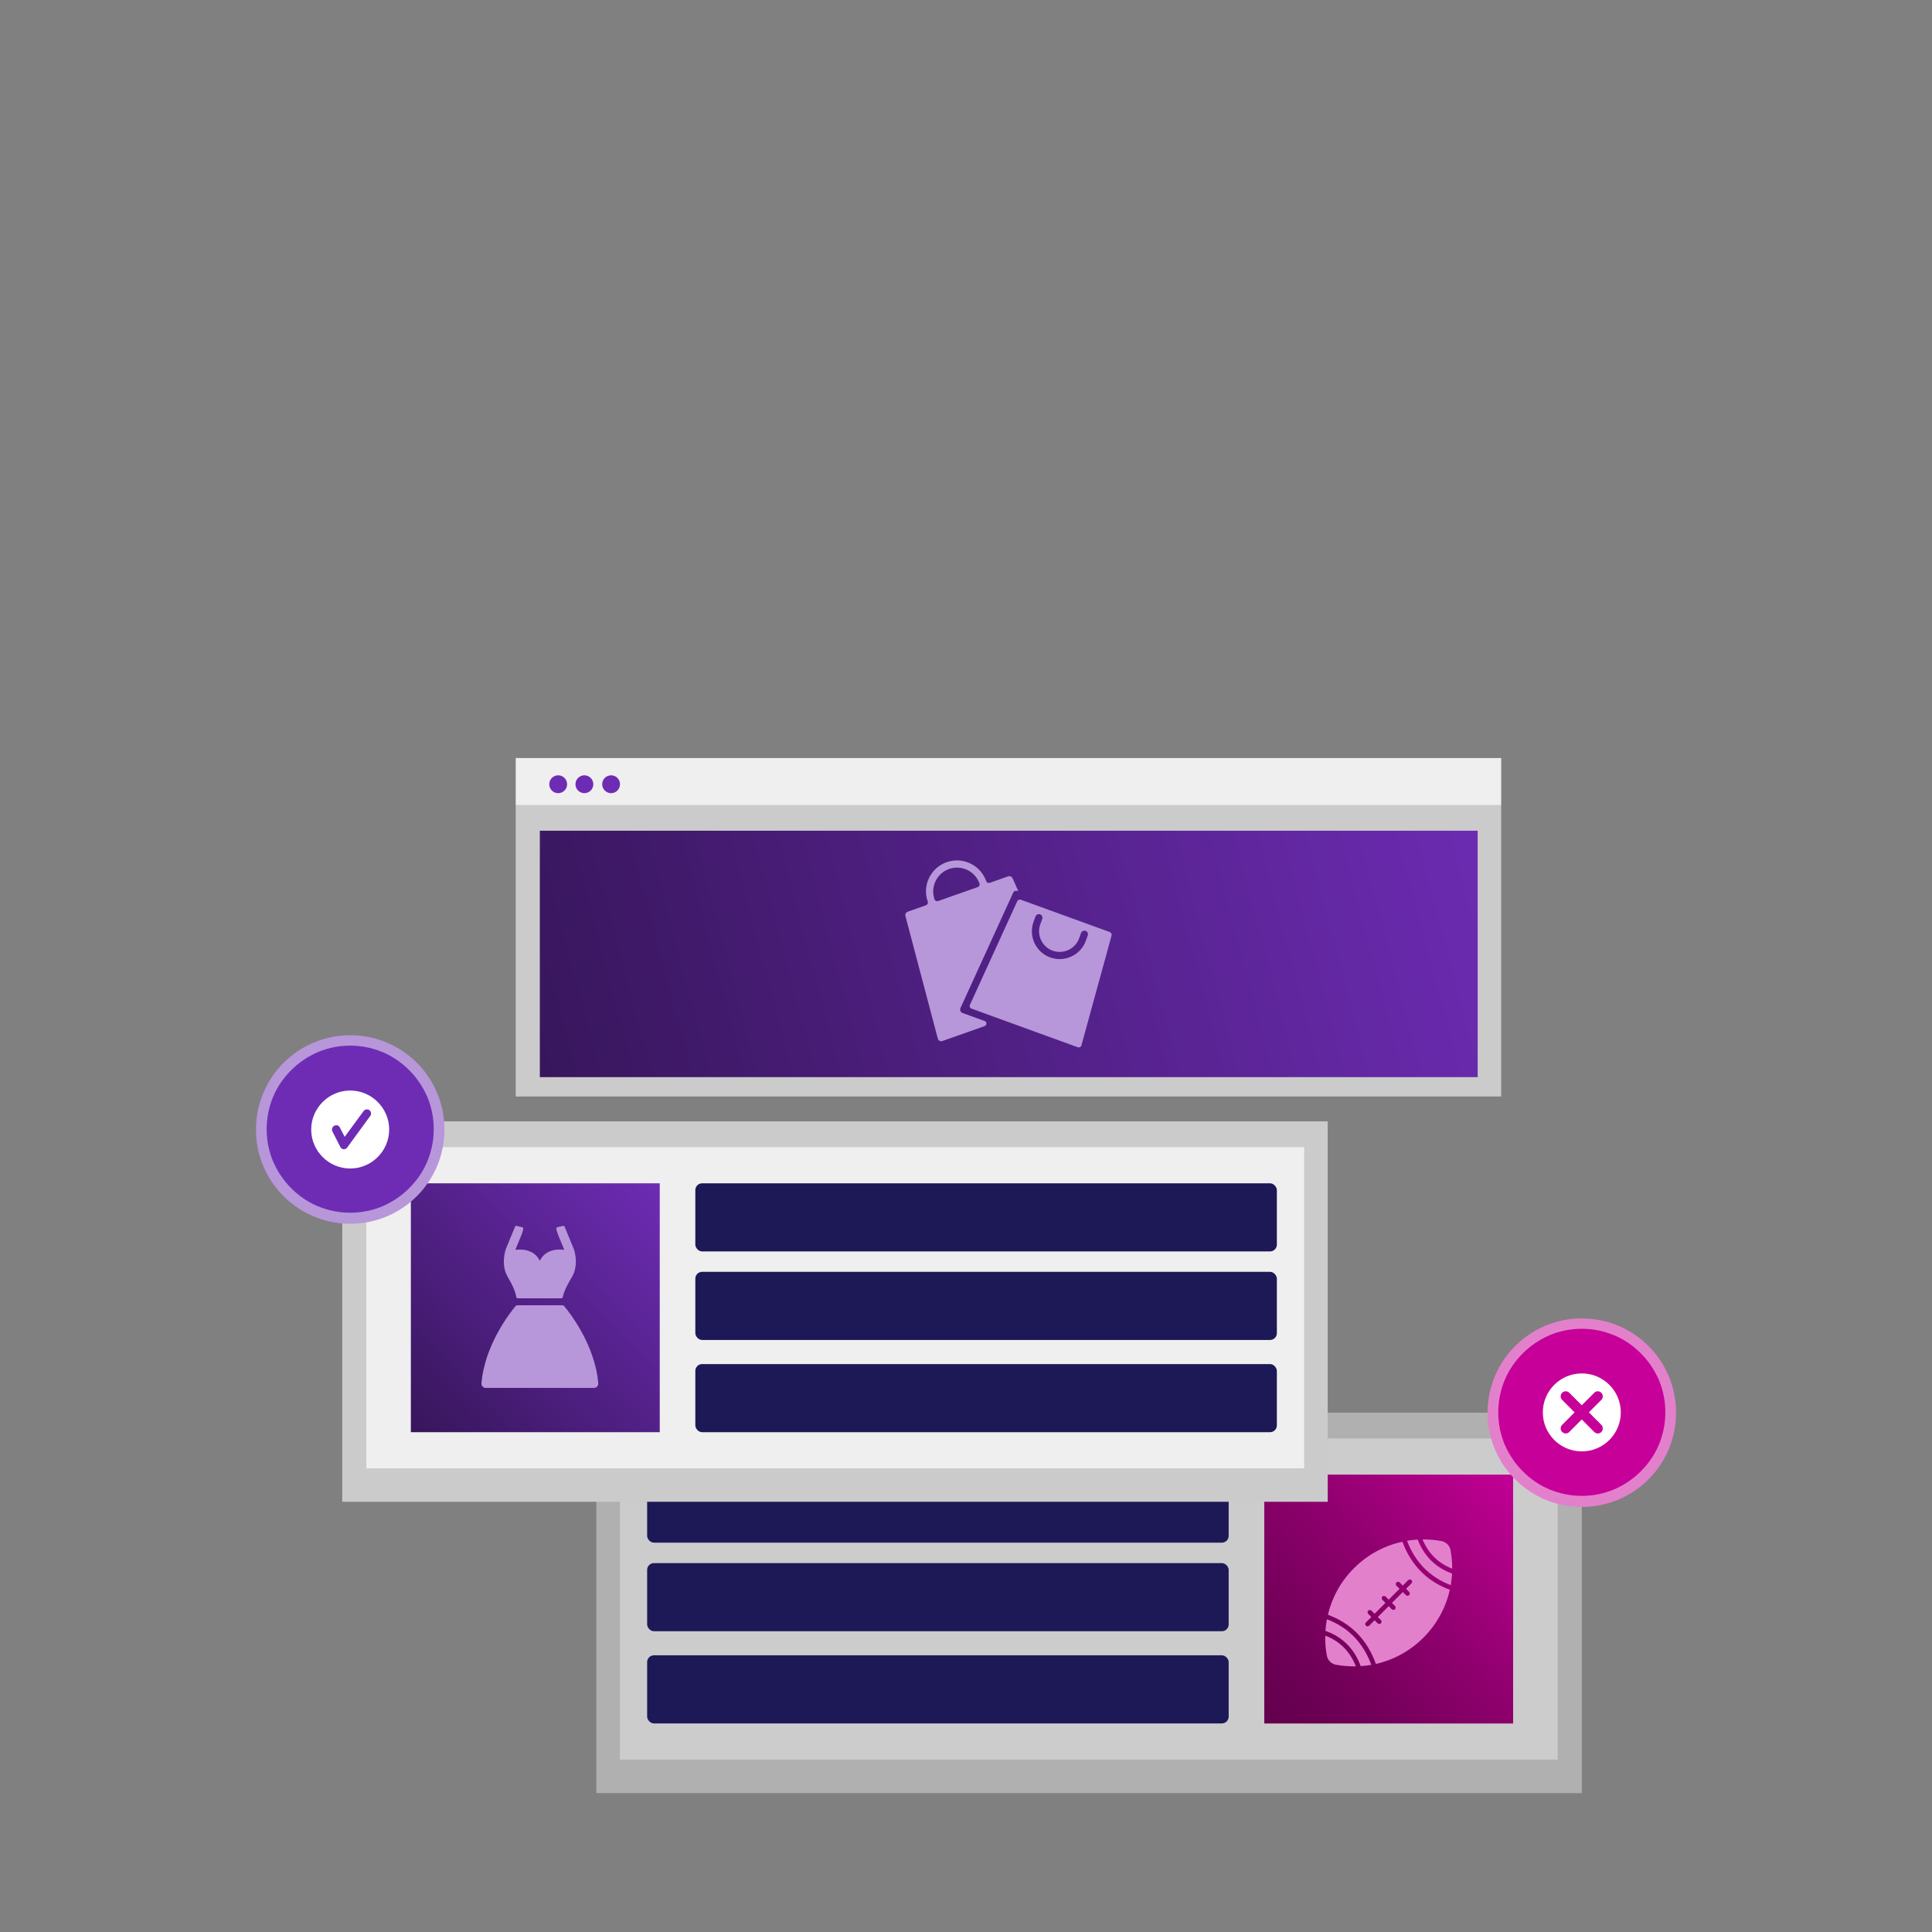 <?xml version="1.0" encoding="UTF-8"?>
<svg id="Layer_1" data-name="Layer 1" xmlns="http://www.w3.org/2000/svg" xmlns:xlink="http://www.w3.org/1999/xlink" viewBox="0 0 500 500">
  <rect x="0" y="0" width="500" height="500" fill="#808080" stroke="none"/>
  <defs>
    <style>
      .cls-1 {
        fill: #e380cc;
      }

      .cls-2 {
        fill: url(#linear-gradient-3);
      }

      .cls-3 {
        fill: url(#linear-gradient-2);
      }

      .cls-4 {
        fill: #efefef;
      }

      .cls-5 {
        fill: #b796da;
      }

      .cls-6 {
        fill: url(#linear-gradient);
      }

      .cls-7 {
        fill: #ccc;
      }

      .cls-8 {
        fill: #b0b0b0;
      }

      .cls-9 {
        fill: #fff;
      }

      .cls-10 {
        fill: #1d1957;
      }

      .cls-11 {
        fill: #c70099;
      }

      .cls-12 {
        fill: #cbcbcb;
      }

      .cls-13 {
        fill: #6e2cb5;
      }
    </style>
    <linearGradient id="linear-gradient" x1="137.3" y1="222.37" x2="392.84" y2="290.01" gradientTransform="translate(0 502) scale(1 -1)" gradientUnits="userSpaceOnUse">
      <stop offset="0" stop-color="#37165b"/>
      <stop offset="1" stop-color="#6e2cb5"/>
    </linearGradient>
    <linearGradient id="linear-gradient-2" x1="-3224.12" y1="58.26" x2="-3291.75" y2="121.08" gradientTransform="translate(-2896.93 502) rotate(-180)" gradientUnits="userSpaceOnUse">
      <stop offset="0" stop-color="#64004d"/>
      <stop offset=".18" stop-color="#6f0056"/>
      <stop offset=".52" stop-color="#8f006e"/>
      <stop offset=".96" stop-color="#c10094"/>
      <stop offset="1" stop-color="#c70099"/>
    </linearGradient>
    <linearGradient id="linear-gradient-3" x1="106.13" y1="131.55" x2="171.8" y2="196.42" xlink:href="#linear-gradient"/>
  </defs>
  <rect class="cls-4" x="133.47" y="196.18" width="255.04" height="12.2"/>
  <circle class="cls-13" cx="144.46" cy="202.96" r="2.31"/>
  <circle class="cls-13" cx="151.24" cy="202.96" r="2.31"/>
  <circle class="cls-13" cx="158.15" cy="202.96" r="2.31"/>
  <rect class="cls-12" x="133.47" y="208.38" width="255.04" height="75.39"/>
  <rect class="cls-6" x="139.71" y="214.99" width="242.71" height="63.77"/>
  <rect class="cls-8" x="154.33" y="365.6" width="255.04" height="98.45"/>
  <rect class="cls-7" x="160.43" y="372.26" width="242.71" height="83.12"/>
  <rect class="cls-10" x="167.48" y="381.61" width="150.5" height="17.63" rx="1.76" ry="1.76"/>
  <rect class="cls-10" x="167.48" y="404.53" width="150.5" height="17.63" rx="1.76" ry="1.76"/>
  <rect class="cls-10" x="167.48" y="428.39" width="150.5" height="17.63" rx="1.76" ry="1.76"/>
  <rect class="cls-3" x="327.19" y="381.63" width="64.41" height="64.41"/>
  <rect class="cls-12" x="88.57" y="290.21" width="255.04" height="98.45"/>
  <rect class="cls-4" x="94.8" y="296.88" width="242.71" height="83.12"/>
  <rect class="cls-10" x="179.95" y="306.24" width="150.5" height="17.63" rx="1.76" ry="1.76"/>
  <rect class="cls-10" x="179.95" y="329.15" width="150.5" height="17.63" rx="1.76" ry="1.76"/>
  <rect class="cls-10" x="179.95" y="353.02" width="150.5" height="17.63" rx="1.76" ry="1.76"/>
  <rect class="cls-2" x="106.33" y="306.24" width="64.41" height="64.41"/>
  <g>
    <g>
      <path class="cls-13" d="M90.63,315.28c-6.16,0-11.95-2.4-16.26-6.71s-6.71-10.12-6.71-16.26,2.4-11.95,6.71-16.26c4.31-4.31,10.11-6.71,16.26-6.71s11.95,2.4,16.26,6.71c4.31,4.31,6.71,10.12,6.71,16.26s-2.4,11.95-6.71,16.26-10.12,6.71-16.26,6.71Z"/>
      <path class="cls-5" d="M90.63,270.61c2.9,0,5.72.57,8.41,1.69,2.55,1.06,4.88,2.68,6.86,4.66s3.54,4.31,4.66,6.86c1.13,2.68,1.69,5.52,1.69,8.41s-.57,5.72-1.69,8.41c-1.06,2.55-2.68,4.88-4.66,6.86s-4.31,3.54-6.86,4.66c-2.68,1.13-5.52,1.69-8.41,1.69s-5.72-.57-8.41-1.69c-2.55-1.06-4.88-2.68-6.86-4.66s-3.54-4.31-4.66-6.86c-1.13-2.68-1.69-5.52-1.69-8.41s.57-5.72,1.69-8.41c1.06-2.55,2.68-4.88,4.66-6.86s4.31-3.54,6.86-4.66c2.68-1.13,5.52-1.69,8.41-1.69M90.63,267.92c-13.44,0-24.39,10.89-24.39,24.39s10.89,24.39,24.39,24.39,24.39-10.89,24.39-24.39-10.89-24.39-24.39-24.39h0Z"/>
    </g>
    <g id="Elements_Icons_Atom_Icon_Large_Check" data-name="Elements Icons Atom Icon Large Check">
      <path id="Atom_Icon_Large" data-name="Atom Icon Large" class="cls-9" d="M90.63,282.23c-5.55,0-10.09,4.54-10.09,10.09s4.54,10.09,10.09,10.09,10.09-4.54,10.09-10.09-4.54-10.09-10.09-10.09ZM95.75,288.9l-5.9,8.09c-.22.28-.5.42-.85.42h-.07c-.35,0-.71-.28-.85-.57l-2.06-4.05c-.28-.5,0-1.14.42-1.42.14-.07.28-.14.5-.14h.35c.28.07.5.28.64.5l1.27,2.48,4.91-6.68c.14-.22.42-.35.71-.42.28,0,.57,0,.79.22.22.14.35.42.42.71,0,.28,0,.57-.22.79"/>
    </g>
  </g>
  <g>
    <g>
      <path class="cls-11" d="M409.37,388.58c-6.16,0-11.95-2.4-16.26-6.71-4.31-4.31-6.71-10.11-6.71-16.26s2.4-11.95,6.71-16.26c4.31-4.31,10.11-6.71,16.26-6.71s11.95,2.4,16.26,6.71c4.31,4.31,6.71,10.11,6.71,16.26s-2.4,11.95-6.71,16.26-10.11,6.71-16.26,6.71Z"/>
      <path class="cls-1" d="M409.37,343.89c2.9,0,5.72.57,8.41,1.69,2.55,1.06,4.88,2.68,6.86,4.66s3.54,4.31,4.66,6.86c1.13,2.68,1.69,5.52,1.69,8.41s-.57,5.72-1.69,8.41c-1.06,2.55-2.68,4.88-4.66,6.86s-4.31,3.54-6.86,4.66c-2.68,1.13-5.52,1.69-8.41,1.69s-5.72-.57-8.41-1.69c-2.55-1.06-4.88-2.68-6.86-4.66s-3.54-4.31-4.66-6.86c-1.13-2.68-1.69-5.52-1.69-8.41s.57-5.72,1.69-8.41c1.06-2.55,2.68-4.88,4.66-6.86s4.31-3.54,6.86-4.66c2.68-1.13,5.52-1.69,8.41-1.69M409.37,341.21c-13.44,0-24.39,10.89-24.39,24.39s10.89,24.39,24.39,24.39,24.39-10.89,24.39-24.39-10.89-24.39-24.39-24.39h0Z"/>
    </g>
    <path class="cls-9" d="M409.37,355.44c-5.57,0-10.09,4.52-10.09,10.09s4.52,10.09,10.09,10.09,10.09-4.52,10.09-10.09-4.52-10.09-10.09-10.09ZM414.43,368.75c.5.5.5,1.33,0,1.84-.5.52-1.33.52-1.84,0l-3.23-3.23-3.23,3.23c-.5.52-1.33.52-1.84,0-.52-.5-.52-1.33,0-1.84l3.21-3.23-3.21-3.23c-.52-.5-.52-1.33,0-1.84.5-.52,1.33-.52,1.84,0l3.23,3.23,3.23-3.23c.5-.52,1.33-.52,1.84,0,.5.5.5,1.33,0,1.84l-3.23,3.23,3.23,3.23Z"/>
  </g>
  <g>
    <path class="cls-5" d="M287.23,241.22l-23.06-8.38c-.35-.13-.74.04-.9.38l-12.26,26.84c-.17.38.01.83.41.97l5.58,2.03s.08.03.13.05h0s21.81,7.92,21.81,7.92c.39.14.82-.08.93-.48l7.81-28.45c.1-.36-.1-.73-.45-.86ZM281.5,242.11l-.49,1.37c-1.07,2.92-3.84,4.73-6.77,4.73-.82,0-1.64-.14-2.45-.43-3.73-1.35-5.66-5.49-4.31-9.22h0s.5-1.37.5-1.37c.18-.48.7-.73,1.19-.56.48.18.73.7.56,1.19l-.5,1.37c-1,2.77.43,5.84,3.2,6.85,2.77,1,5.84-.44,6.85-3.2l.49-1.37c.18-.48.71-.73,1.2-.56.47.18.72.7.55,1.19Z"/>
    <path class="cls-5" d="M254.81,264.23l-.86-.31-4.85-1.76c-.25-.09-.44-.28-.54-.52-.1-.24-.1-.51,0-.74l13.39-29.3.24-.54c.2-.44.7-.65,1.16-.48l.2.07-1.5-3.36c-.19-.44-.69-.65-1.15-.49l-4.76,1.68c-.37.13-.78-.06-.91-.44h0c-1.47-4.18-6.06-6.38-10.23-4.91-2.02.71-3.64,2.17-4.57,4.1-.93,1.93-1.04,4.1-.32,6.12.13.37-.06.78-.44.92l-4.76,1.68c-.45.17-.71.65-.59,1.11h0s8.38,31.72,8.38,31.72c.07.25.24.46.46.58.14.06.29.1.44.1.1,0,.21-.02.31-.05l10.9-3.85c.63-.22.64-1.12,0-1.35ZM242.77,233.19c-.37.13-.78-.06-.91-.43h0c-.55-1.56-.45-3.24.26-4.72.7-1.48,1.96-2.6,3.51-3.15,3.21-1.13,6.73.56,7.86,3.76h0c.13.38-.06.79-.44.92l-10.28,3.62Z"/>
  </g>
  <g>
    <path class="cls-5" d="M135.43,317.95c.02-.17-.1-.32-.27-.35l-1.48-.34c-.18-.04-.35.07-.4.24l-2.37,5.76s-1.45,3.92.51,7.25,1.98,4.31,2.23,5.24c.04.15.17.25.33.25h11.32c.15,0,.29-.1.33-.25.24-.93.4-1.92,2.37-5.24,1.97-3.32.51-7.25.51-7.25l-2.37-5.75c-.04-.18-.22-.29-.4-.25l-1.48.33c-.17.03-.28.18-.27.35.1,1.07.54,1.82,1.97,5.32.03.06,0,.14-.06.17-.02,0-.05.01-.07.01-.93-.12-4.61-.37-6.13,2.87-1.52-3.23-5.19-2.99-6.13-2.86-.07,0-.13-.04-.14-.11,0-.02,0-.05.01-.07,1.43-3.5,1.87-4.25,1.97-5.32Z"/>
    <path class="cls-5" d="M125.69,359.19h28.04c.61,0,1.11-.5,1.1-1.11,0-.03,0-.07,0-.1-.84-10.02-7.57-18.46-8.81-19.95-.12-.15-.31-.23-.5-.23h-11.61c-.19,0-.37.09-.5.23-1.24,1.49-7.97,9.93-8.81,19.95-.06.61.39,1.15,1,1.21.03,0,.07,0,.1,0Z"/>
  </g>
  <g>
    <path class="cls-1" d="M354.9,430.86c-.91.16-1.83.27-2.75.34-1.65-4.52-4.72-7.59-9.13-9.14.07-1,.19-2.01.38-2.99,5.53,2.08,9.38,6.04,11.5,11.8Z"/>
    <path class="cls-1" d="M350.9,431.25c-1.73.03-3.46-.11-5.16-.42-1.19-.22-2.13-1.16-2.35-2.35-.32-1.71-.46-3.45-.42-5.18,3.76,1.43,6.42,4.1,7.93,7.95Z"/>
    <path class="cls-1" d="M375.79,407.23h0s0,.08,0,.12c-.06.96-.17,1.93-.33,2.88-5.4-2.05-9.2-5.9-11.32-11.48.91-.16,1.82-.26,2.74-.31,0,0,.01,0,.02,0,1.67,4.31,4.65,7.26,8.9,8.79Z"/>
    <path class="cls-1" d="M375.82,405.97c-3.59-1.4-6.16-3.94-7.67-7.57,1.64-.01,3.28.13,4.9.43,1.19.22,2.13,1.16,2.35,2.35.29,1.58.44,3.19.43,4.8Z"/>
    <path class="cls-1" d="M375.21,411.42c-1.01,4.55-3.29,8.86-6.83,12.4-3.51,3.51-7.79,5.78-12.3,6.81-2.24-6.25-6.41-10.53-12.42-12.73,1.05-4.42,3.3-8.61,6.74-12.05,3.57-3.57,7.94-5.86,12.54-6.85,2.26,6.08,6.38,10.25,12.27,12.43ZM365.29,408.93c-.23-.23-.61-.23-.84,0l-1.41,1.41-.8-.8c-.23-.23-.61-.23-.84,0-.23.23-.23.61,0,.84l.8.8-2.81,2.81-.8-.8c-.23-.23-.61-.23-.84,0-.23.23-.23.61,0,.84l.8.8-2.81,2.81-.8-.8c-.23-.23-.61-.23-.84,0-.23.23-.23.61,0,.84l.8.8-1.41,1.41c-.23.23-.23.61,0,.84.12.12.27.17.42.17s.3-.06.42-.17l1.41-1.41.8.8c.12.12.27.17.42.17s.3-.06.42-.17c.23-.23.23-.61,0-.84l-.8-.8,2.81-2.81.8.8c.12.12.27.17.42.17s.3-.06.42-.17c.23-.23.23-.61,0-.84l-.8-.8,2.81-2.81.8.8c.12.12.27.17.42.17s.3-.06.42-.17c.23-.23.23-.61,0-.84l-.8-.8,1.41-1.41c.23-.23.23-.61,0-.84Z"/>
  </g>
</svg>